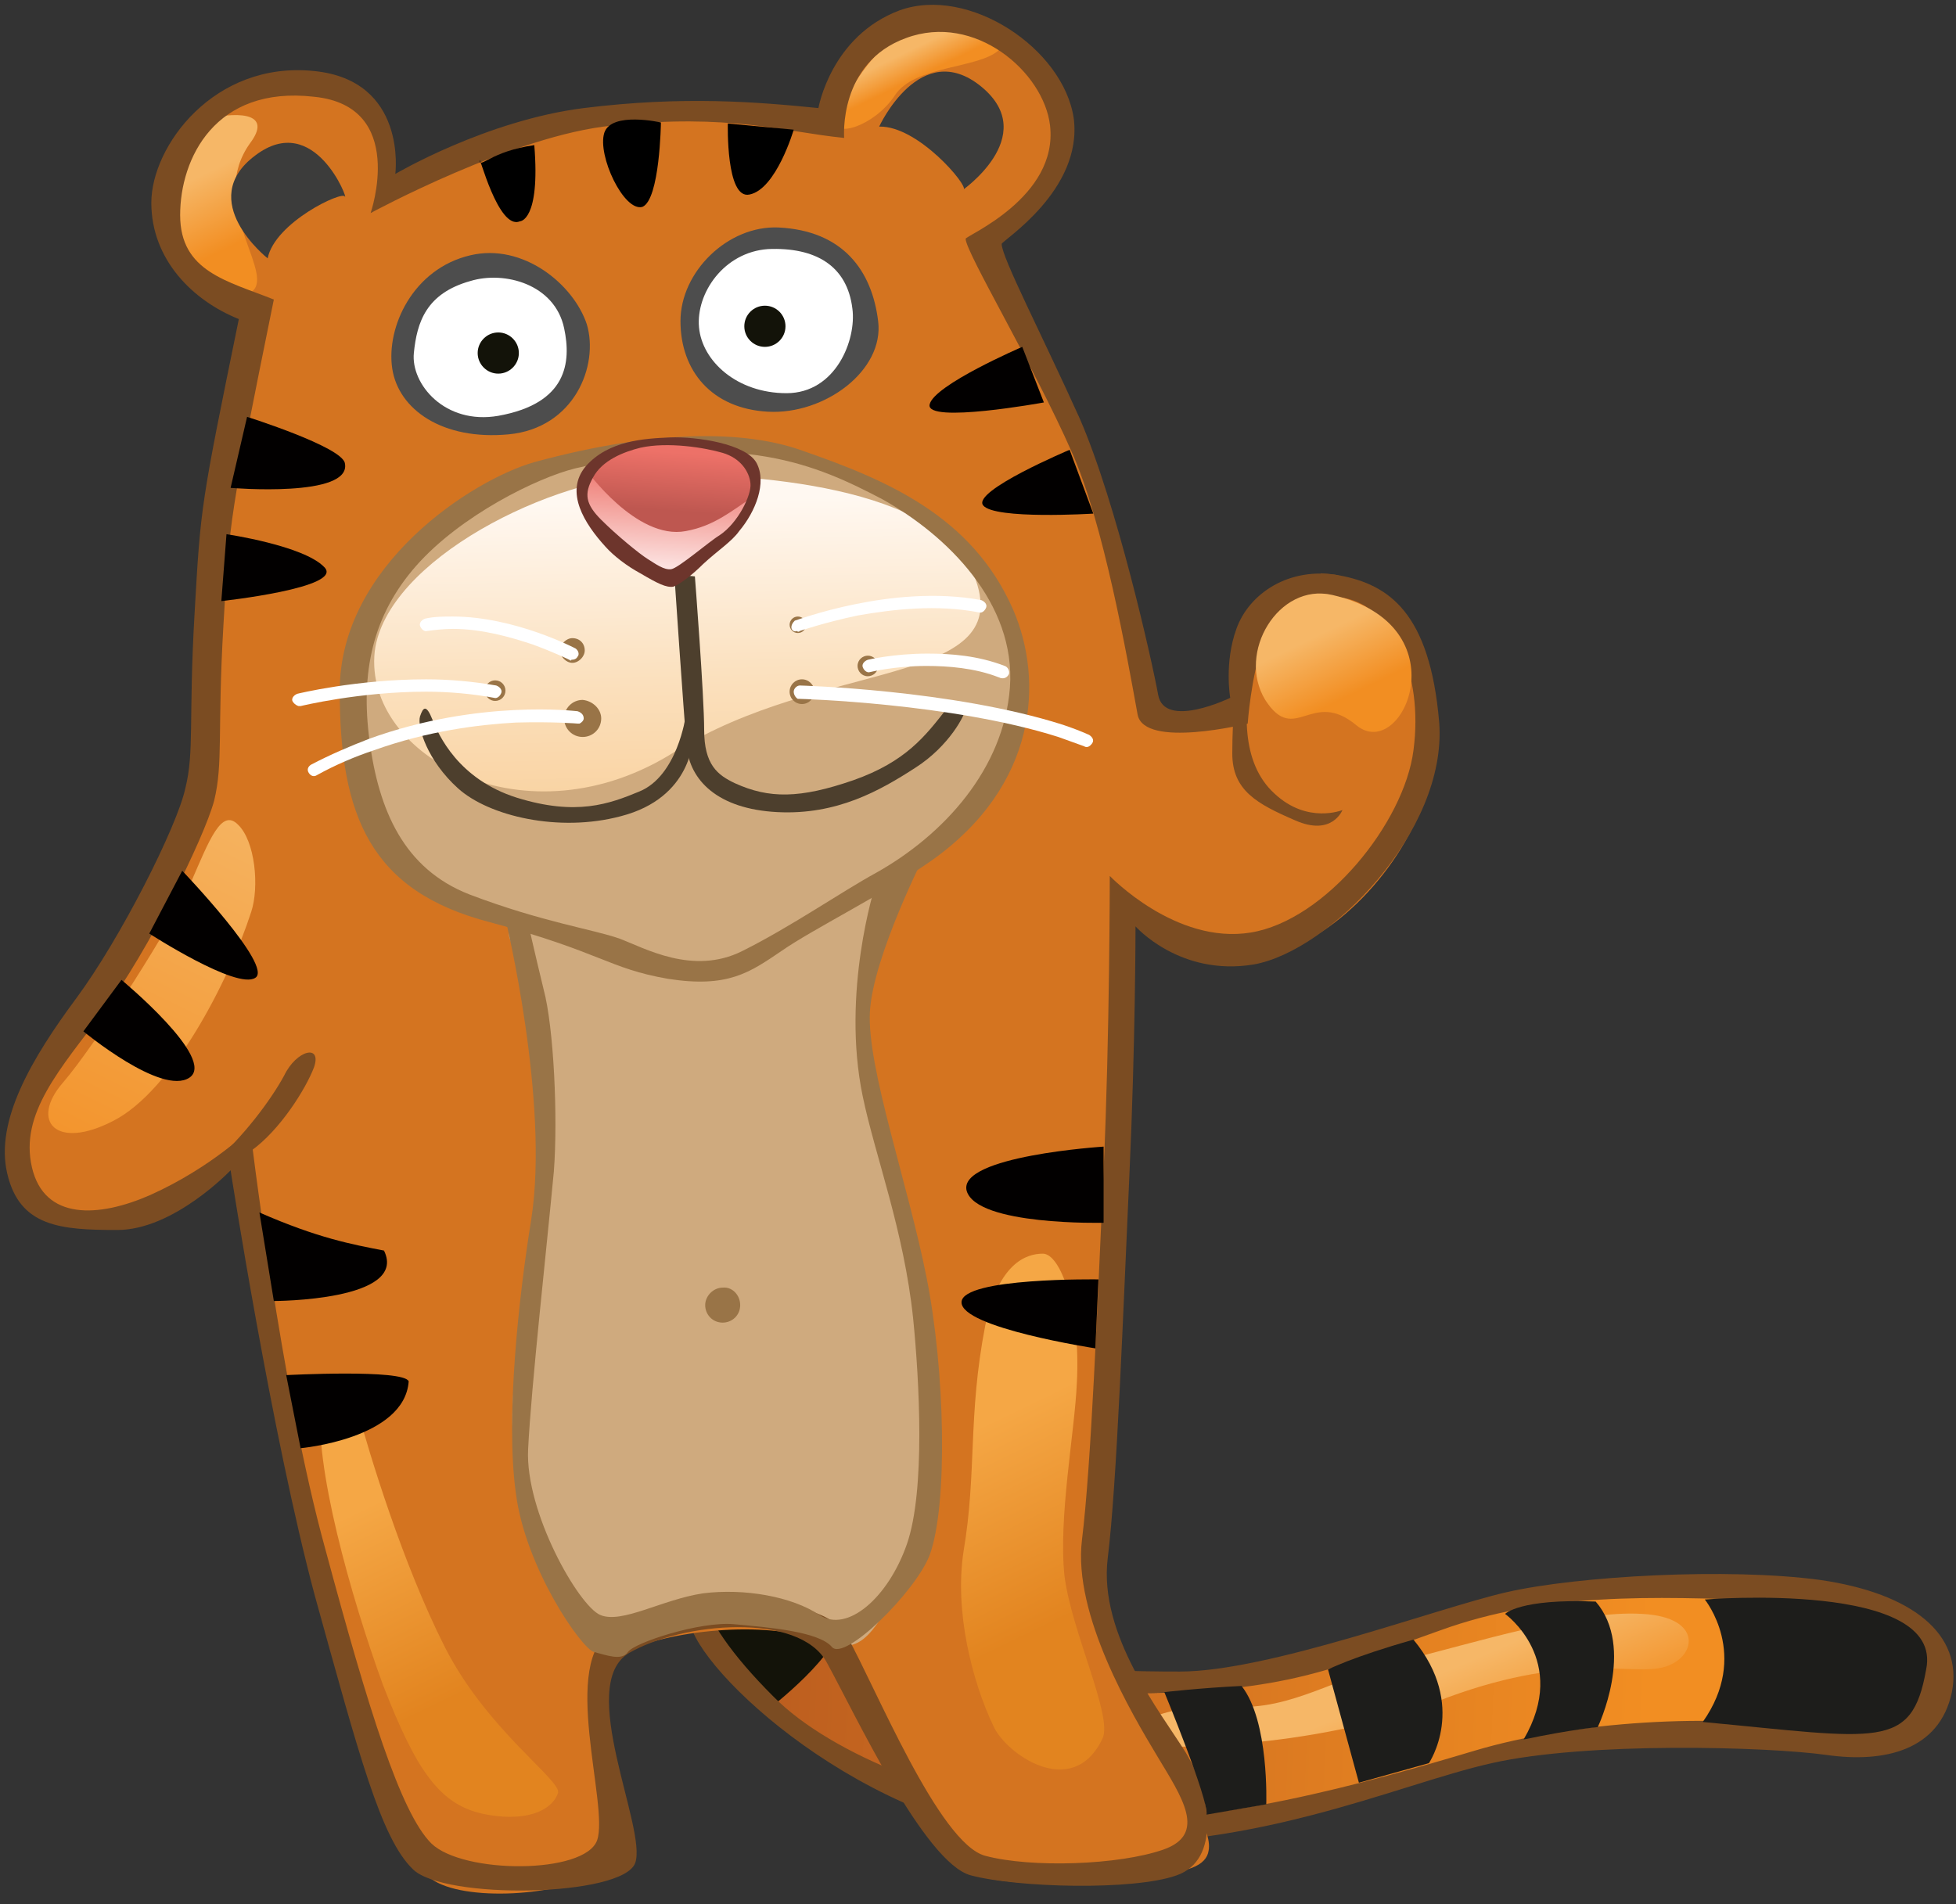 <?xml version="1.0" encoding="utf-8"?>
<!-- Generator: Adobe Illustrator 21.0.0, SVG Export Plug-In . SVG Version: 6.00 Build 0)  -->
<svg version="1.1" id="Laag_1" xmlns="http://www.w3.org/2000/svg" xmlns:xlink="http://www.w3.org/1999/xlink" x="0px" y="0px"
	 viewBox="0 0 190 185" style="enable-background:new 0 0 190 185;" xml:space="preserve">
<rect x="0" y="0" width="190" height="185" fill="#333333" stroke="none"/>
<style type="text/css">
	.st1{fill:url(#SVGID_1_);}
	.st2{fill:url(#SVGID_2_);}
	.st3{fill:#131309;}
	.st4{fill:#7B4C22;}
	.st5{fill:#D47420;}
	.st6{fill:url(#SVGID_3_);}
	.st7{fill:#CFAA7E;}
	.st8{fill:url(#SVGID_4_);}
	.st9{fill:url(#SVGID_5_);}
	.st10{fill:url(#SVGID_6_);}
	.st11{fill:url(#SVGID_7_);}
	.st12{fill:url(#SVGID_8_);}
	.st13{fill:#997447;}
	.st14{fill:#4D4D4D;}
	.st15{fill:#FFFFFF;}
	.st16{fill:#4D3F2D;}
	.st17{fill:url(#SVGID_9_);}
	.st18{fill:url(#SVGID_10_);}
	.st19{fill:#6D352C;}
	.st20{fill:url(#SVGID_11_);}
	.st21{fill:none;stroke:#1D1D1B;stroke-width:2;stroke-miterlimit:10;}
	.st22{fill:#020000;}
	.st23{fill:#1D1D1B;}
	.st24{fill:#3C3C3B;}
</style>
<g>
	<g>
		<g>
			<g>
					<linearGradient id="SVGID_1_" gradientUnits="userSpaceOnUse" x1="-2686.158" y1="-1382.299" x2="-2777.49" y2="-1385.953" gradientTransform="matrix(1 0 0 1 2846.34 1549.475)">
					<stop  offset="0" style="stop-color:#F28E22"/>
					<stop  offset="1" style="stop-color:#B95B1F"/>
				</linearGradient>
				<path class="st1" d="M82.7,152.3c2.5,4.5,11.8,12.2,27.6,12.2c15.8,0,18.7-3.3,28.8-6.9c10.2-3.7,20.7-4.1,31.7-3.7
					c11,0.4,17,3.7,17,7.3c0,3.7-1.6,8.9-11,7.3c-9.3-1.6-23.1-1.2-32.8,1.6c-9.7,2.9-25.9,9.7-37.7,8.5s-25.9-6.9-31.7-12.6
					c-5.6-5.6-6.5-11-5.6-13.4C69.8,150.3,82.7,152.3,82.7,152.3z"/>
				
					<linearGradient id="SVGID_2_" gradientUnits="userSpaceOnUse" x1="-2704.936" y1="-1375.775" x2="-2709.2" y2="-1385.725" gradientTransform="matrix(1 0 0 1 2846.34 1549.475)">
					<stop  offset="0" style="stop-color:#F28E22"/>
					<stop  offset="1" style="stop-color:#F6B767"/>
				</linearGradient>
				<path class="st2" d="M112.3,169.7c0,0,14.7,0.5,27.3-4.4s18.7-2.5,21.9-3.3c3.3-0.8,4.1-4.9-2-5.2c-6.1-0.4-16.6,2.9-23.1,4.5
					c-6.5,1.6-11,4.9-16.6,4.5C114,165.3,106.9,167.9,112.3,169.7z"/>
				<path class="st3" d="M74.6,166.1c0,0,7.3-5.6,6.9-8.5c-0.4-2.9-9.7-3.3-11.4-2.5C68.6,156,67.3,160.4,74.6,166.1z"/>
				<path class="st4" d="M176.8,153.5c-8.9-1.2-23.5-0.4-30.5,1.2c-6.9,1.6-23.1,7.7-31.7,7.7c-8.5,0-21.1-0.4-24.7-5.2
					c-1.1-1.5-3.8-2.6-7-3.3c3.5,4.5,12.4,10.6,26.5,10.6c15.8,0,20.3-2.5,30.5-6.1c10.2-3.7,20.7-3.3,31.7-2.9
					c11,0.4,15.4,2.1,15.4,5.6c0,3.7-1.6,8.5-11,6.9c-9.3-1.6-23.1-0.8-32.8,2.1c-9.7,2.9-26.4,7.7-38.1,6.5
					c-11.8-1.2-24.3-6-30-11.8c-4.1-4.1-6.3-7.4-6.9-9.8c-0.9,0.6-1.4,1.5-1.2,2.5c0.6,4.7,17,20.3,35.7,21.5
					c18.7,1.2,32.8-5.6,42.2-7.7c9.3-2.1,26.8-1.6,32.5-0.8c5.6,0.8,11-0.4,12.2-6.1C190.7,158.8,185.8,154.8,176.8,153.5z"/>
			</g>
			<g>
				<path class="st5" d="M23,112.7c0,0,3.5,23.7,7.8,39.5c4.3,15.7,7.6,26.9,10.7,30c0,0,0.1,0,0.1,0.1c2.7,2.5,12.3,2,16.1-0.2
					c0.7-0.4,1.3-1,1.4-1.5c1.2-3.4-4.5-16.6,0.8-19.7c4.1-2.4,13.7-3.5,19.1-1.7c1.6,0.6,2.9,1.4,3.5,2.5c2.1,3.7,5.5,12.3,9,17.2
					c1.2,1.6,2.4,2.8,3.5,3.3c0.1,0,0.2,0.1,0.2,0.1c4.6,1.3,16.2,0.7,20.5-0.8c1.1-0.4,1.6-1,1.7-1.7c0.4-2.2-2.5-5.6-4.4-8.7
					c-2.5-4-6.6-13.8-5.6-21.2c1-7.4,0.6-23.7,1.2-37c0.6-13.3,1.2-25.8,1.2-25.8s5.7,7,13.1,5.7c6.6-1.1,13.5-8.7,15.5-15.4
					c0.2-0.8,0.4-1.5,0.5-2.3c1-7.7-2.9-17-7.8-18c-4.9-1-6.8,1-8,4.3c-1.2,3.4-2.2,7.1-2.2,7.1s-8.8,3.4-9.5,0
					c-1-5.6-2.6-18.5-5.7-25.5c-1.1-2.5-2.5-5.2-3.8-7.7c-3.2-6-6.4-11.5-6.4-12.4c0-0.3,8.7-4,7.8-11.1c-0.6-5.2-8.4-12.3-15.2-9.9
					c-4.6,1.7-5.8,5.6-6.1,8c-0.2,1.1-0.1,1.8-0.1,1.8c-3.8-0.4-7.2-1.3-11.9-1.5C68.8,10,67.6,10,66.3,10c-2.1,0-4.5,0.2-7.2,0.4
					c-2.7,0.3-5.6,1-8.5,2c-7.2,2.4-13.8,5.9-13.8,5.9s0.6-2.6-0.1-5.3c-0.9-3.3-3.7-5-7-5.3C20,6.8,15.8,14,15.8,19.5
					c0,5.6,3.6,7.6,8.2,9.5c-0.2,1.3-0.5,2.4-0.7,3.5c-2.9,15.1-2.6,17.3-2.9,23.7c0,1.2-0.1,2.5-0.2,4c-0.6,10.5-0.7,14.4-1.7,18.1
					c-0.6,2.5-2.8,8-5.5,13c-1.3,2.3-2.5,4.5-3.9,6.4c-4.3,5.9-9.5,11.1-8.2,16.3c1.2,5.2,8.1,6.4,13.1,4.1
					C20.6,115.3,23,112.7,23,112.7z"/>
			</g>
			
				<linearGradient id="SVGID_3_" gradientUnits="userSpaceOnUse" x1="-2841.463" y1="-1430.994" x2="-2820.367" y2="-1474.401" gradientTransform="matrix(1 0 0 1 2846.34 1549.475)">
				<stop  offset="0" style="stop-color:#F28E22"/>
				<stop  offset="1" style="stop-color:#F6B767"/>
			</linearGradient>
			<path class="st6" d="M24.4,88.6c-2.2,6.8-7.7,17.4-13.4,20.3c-5.6,2.9-8.1,0-4.9-3.7S17,89.4,18.6,85.6c1.7-3.9,2.9-7.1,4.5-5.5
				C24.8,81.7,25.2,86.2,24.4,88.6z"/>
			<g>
				<path class="st7" d="M55.1,156.3c1.4,2.1,2.8,3.1,4.1,2.9c0.8-0.1,1.8-0.4,2.9-0.6c4.2-1.2,8.4-2.1,12.6-0.9
					c3.1,0.9,5.6,2.3,7.5,2.2c1.7-0.1,2.7-1.7,3.6-3c2.6-4.4,6-13.6,4.7-23.2c-0.2-2.1-0.6-4.1-1-6.2c-1.6-8.5-3.8-16.9-4.8-22.9
					c-1.1-6.8,0.5-13.8,2.9-20.1c0,0-1.1,0-3,0.1c-2.6,0.1-6.8,0.2-11.3,0.6c-6.5,0.5-13.8,1.3-18.7,2.5c-3.6,1-5.8,2.1-5,3.7
					c0,0,2.8,9.1,3.6,18.1c0.2,1.7,0.2,3.3,0.2,4.9c-0.1,5.7-1.7,10.7-2.8,15.9c-0.8,4.1-1.3,8.3-0.2,13.1
					C51.9,149.4,53.5,153.7,55.1,156.3z"/>
			</g>
			<g>
				<path class="st7" d="M41.4,86.2c1.1,1,2.4,1.7,3.7,2.2c7.2,2.7,11.6,3,14,4c0.6,0.2,1.6,0.6,2.7,1c2.9,1.1,6.9,2.2,10.4,0.5
					c4.9-2.5,10.4-6.8,13.8-8.5c1.3-0.7,2.5-1.4,3.6-2.3c2.9-2.1,5.3-5,6.9-8.3c1.7-3.6,2.5-7.6,1.6-11.5c-1-4.5-4-8.8-7.3-12
					c-1.7-1.5-3.4-2.8-5.1-3.7c-4.9-2.6-10.4-5.2-20.1-4.5c-2.9,0.2-6,0.6-9.8,1.5c-3.2,0.7-9.2,3.6-13.5,7.4
					c-3.7,3.3-6.3,7.6-7.4,12.4c-1,4.1-0.7,8.4,0.6,12.5C36.6,80.5,38.5,83.9,41.4,86.2z"/>
			</g>
			
				<linearGradient id="SVGID_4_" gradientUnits="userSpaceOnUse" x1="-2802.539" y1="-1384.37" x2="-2811.481" y2="-1402.814" gradientTransform="matrix(1 0 0 1 2846.34 1549.475)">
				<stop  offset="0" style="stop-color:#E2841F"/>
				<stop  offset="1" style="stop-color:#F5A745"/>
			</linearGradient>
			<path class="st8" d="M31.2,136.1c-0.8,6,2.9,19.1,6,27.6c3.3,8.5,5.6,11.8,10.1,12.6s6.5-0.8,6.9-2.1c0.4-1.2-6.9-6.1-11-14.2
				c-4.1-8.1-7.3-18.7-8.5-23.1C33.7,132.4,31.6,132.8,31.2,136.1z"/>
			
				<linearGradient id="SVGID_5_" gradientUnits="userSpaceOnUse" x1="-2741.302" y1="-1393.055" x2="-2750.198" y2="-1411.402" gradientTransform="matrix(1 0 0 1 2846.34 1549.475)">
				<stop  offset="0" style="stop-color:#E2841F"/>
				<stop  offset="1" style="stop-color:#F5A745"/>
			</linearGradient>
			<path class="st9" d="M95.7,128.8c-1.7,8.8-0.8,14.2-2.1,21.9c-0.9,5.8,0.8,12.6,2.9,17c1.2,2.7,7.7,7.3,10.6,1.2
				c1-2.2-3-10.3-3.7-15.8c-0.6-5.7,1-14,1.2-18.7c0.4-7.3-1.6-12.6-3.3-12.6C99.7,121.8,97,122.7,95.7,128.8z"/>
			
				<linearGradient id="SVGID_6_" gradientUnits="userSpaceOnUse" x1="-2822.378" y1="-1526.272" x2="-2825.647" y2="-1533.014" gradientTransform="matrix(1 0 0 1 2846.34 1549.475)">
				<stop  offset="0" style="stop-color:#F28E22"/>
				<stop  offset="1" style="stop-color:#F6B767"/>
			</linearGradient>
			<path class="st10" d="M20.3,11.5c-3.7,0.9-4.1,8.1-2.9,11.4c1.2,3.3,5.6,7.3,7.3,5.2c1.6-2.1-4.5-8.5-0.4-14.2
				C26.4,11.1,23.5,10.8,20.3,11.5z"/>
			
				<linearGradient id="SVGID_7_" gradientUnits="userSpaceOnUse" x1="-2757.325" y1="-1541.937" x2="-2758.494" y2="-1544.349" gradientTransform="matrix(1 0 0 1 2846.34 1549.475)">
				<stop  offset="0" style="stop-color:#F28E22"/>
				<stop  offset="1" style="stop-color:#F6B767"/>
			</linearGradient>
			<path class="st11" d="M81.2,11.6c0,0,3-7.5,7.6-8.7c4.5-1.1,10.2,0,8.3,1.9s-8.3,1.5-10.2,4.5C84.9,12.3,80.8,13.5,81.2,11.6z"/>
			
				<linearGradient id="SVGID_8_" gradientUnits="userSpaceOnUse" x1="-2780.798" y1="-1500.836" x2="-2779.941" y2="-1463.979" gradientTransform="matrix(1 0 0 1 2846.34 1549.475)">
				<stop  offset="0" style="stop-color:#FFF8F1"/>
				<stop  offset="3.680000e-02" style="stop-color:#FFF6ED"/>
				<stop  offset="0.474" style="stop-color:#FBE0BD"/>
				<stop  offset="0.809" style="stop-color:#F9D2A0"/>
				<stop  offset="1" style="stop-color:#F8CD95"/>
			</linearGradient>
			<path class="st12" d="M63.7,46.1c-10,0.2-26.2,8.3-27.3,17.2C35.3,73.5,51.2,82.2,65.6,73c14.2-8.9,32.8-6.3,29.2-16.6
				C91.7,47,72.4,46,63.7,46.1z"/>
			<path class="st13" d="M71.9,126.8c0,1-0.8,1.7-1.7,1.7c-1,0-1.7-0.8-1.7-1.7s0.8-1.7,1.7-1.7C71.1,125,71.9,125.8,71.9,126.8z"/>
			<path class="st4" d="M139.8,70.2c-0.9-10.7-4.9-13.4-9.7-14.3c-4.9-0.9-8.8,1.8-10,5.2c-1.2,3.3-0.6,6.7-0.6,6.7s-6.4,3.1-7-0.3
				c-0.6-3.3-4-18.5-7.6-26.8c-3.7-8.2-7.6-15.7-7.6-17c0-0.3,7.9-5.2,7-12.2C103.3,4.7,94.1-1.4,87.4,1c-6.7,2.5-7.9,9.5-7.9,9.5
				c-6-0.6-13.1-1.2-22.8,0c-9.5,1.2-18.3,6.4-18.3,6.4s1.2-9.1-7.9-10c-9.7-1-15.8,7.3-15.8,12.8c0,5.5,4,9.5,8.5,11.3
				c-3.7,18.1-3.7,18.1-4.3,28.6c-0.6,10.3,0,13.4-0.9,17C17.2,80.3,11.7,91.2,7.4,97c-4.3,5.8-7.9,11.9-6.7,17
				c1.2,5.2,5.2,5.5,10.7,5.5s11-5.8,11-5.8s4,25.8,8.2,41.4c4.3,15.5,6.4,23.5,9.5,26.5c3,3,20.4,2.7,21.6-0.6
				c1.2-3.3-5.8-17.3-0.6-20.4c5.2-3,16.5-4,19.2,0.9s9.5,19.5,14,20.7c4.5,1.2,15.8,1.5,20,0c4.3-1.5,3.3-7.9,0.9-11.9
				c-2.5-4-8.5-11.5-7.6-18.9c0.9-7.3,1.5-24,2.1-37.1c0.6-13,0.6-24.3,0.6-24.3s4.3,4.9,11.5,3.7C129.1,92.4,140.6,80.8,139.8,70.2
				z M137.3,72.9c-0.9,7-8.5,16.5-15.8,17.7c-7.3,1.2-13.7-5.5-13.7-5.5s0,15.5-0.6,28.6s-1.2,28.6-2.1,35.9c-0.9,7.3,4.9,17,7.3,21
				s4.9,7.6,0.6,9.1c-4.3,1.5-12.8,1.8-17.3,0.6c-4.5-1.2-10.7-16.5-13.4-21.3c-2.7-4.9-17.7-3.7-22.8-0.6c-5.2,3-0.3,17-1.5,20.4
				c-1.2,3.3-13,3.3-16.1,0.3c-3-3-6.1-13-10.3-28.6c-4.3-15.5-7.3-40.8-7.3-40.8s-3.7,3.7-9.7,6.4c-5,2.2-10.3,2.5-11.5-2.7
				c-1.2-5.2,2.7-9.5,7-15.2c4.3-5.8,9.7-16.7,10.7-20.4c0.9-3.7,0.3-6.7,0.9-17c0.6-10.4,0.6-10.5,4.9-31.7
				c-4.5-1.8-9.1-2.7-9.1-8.2c0-5.5,3.4-12.6,13-11.5c9.1,0.9,5.5,11.3,5.5,11.3s14-7.6,23.5-8.5c11.5-1.2,16.5,0.6,22.5,1.2
				c0,0-0.6-7.3,6-9.7c6.7-2.5,13.4,3.3,14,8.5c0.8,7-8.2,10.7-8.2,11c0,1.3,6.7,12.5,10.3,20.7c3.1,6.9,5.4,20,6.4,25.5
				c0.6,3.4,10.7,0.9,10.7,0.9s0.3-4.5,1.5-7.9s3-5.2,7.9-4.3C135.2,59,138.3,65.3,137.3,72.9z"/>
			<path class="st14" d="M45.7,24.8c-5.6,1.3-8.2,7-7.6,11c0.6,4,4.9,7,11.3,6.4c6.4-0.6,8.8-6.7,7.6-10.7
				C55.7,27.6,50.8,23.6,45.7,24.8z"/>
			<path class="st14" d="M75.6,22.1c-4.9-0.2-9.5,4.3-9.5,9.1s3,8.5,8.5,8.8c5.5,0.3,11.3-4,10.7-8.8C84.7,26.3,81.9,22.4,75.6,22.1
				z"/>
			<path class="st15" d="M45.7,27.3c-4.3,1.2-5.2,4-5.5,7c-0.3,3,3,7,8.2,6.1c6.7-1.2,7.1-5.2,6.4-8.5C53.9,27.6,49,26.3,45.7,27.3z
				"/>
			<path class="st15" d="M74.6,24.2c-4.3,0.3-7,4.3-6.7,7.6c0.3,3.3,3.7,6.4,8.5,6.4s6.8-5.2,6.4-8.2C82.3,25.8,79.2,24,74.6,24.2z"
				/>
			<path class="st3" d="M50.4,34.3c0,1.1-0.9,2-2,2c-1.1,0-2-0.9-2-2c0-1.1,0.9-2,2-2C49.5,32.3,50.4,33.2,50.4,34.3z"/>
			<circle class="st3" cx="74.3" cy="31.7" r="2"/>
			<path class="st13" d="M98.4,59.2c-4-9.1-12.3-12.6-20.7-15.5c-5.2-1.8-13.7-2.1-25.8,1.2c-6,1.7-18.9,10-18.9,22.2
				c0,12.2,3,19.5,14.6,22.5c10.8,2.9,11.5,4.5,17.3,5.5c5.8,0.9,7.9-0.6,11-2.7c3-2.1,9.9-5.5,14.6-8.8
				C100.8,76.3,101.4,66.1,98.4,59.2z M98.1,66.8c-0.6,7.9-6.4,14.3-13,18c-3.3,1.8-8.2,5.2-13,7.6s-9.5-0.3-11.9-1.2
				c-2.5-0.9-7.5-1.6-14.6-4.3c-6.4-2.5-8.8-8.2-9.7-14.9c-0.9-6.7,0.3-12.2,4.5-17c4.3-4.9,11.8-8.6,15.5-9.5
				c16.1-3.7,23.5-0.3,29.8,3C92,52,98.7,58.6,98.1,66.8z"/>
			<path class="st16" d="M65.5,55.8c0,0,0.9,13.4,1.2,16.7s3,6.1,8.8,6.4c5.8,0.3,10-2.1,13.4-4.3c3.3-2.1,4.9-5.2,4.9-5.8
				c0-0.6-1-1-1.8,0c-2.1,2.7-4,5.2-9.1,7c-5.2,1.8-8.2,1.8-11.5,0.3c-1.7-0.8-3-1.8-3-5.2c0-3.3-0.9-14.9-0.9-14.9L65.5,55.8z"/>
			<path class="st16" d="M67.3,71.7c0,0,0,5.8-7,7.6c-6,1.6-12.8,0-15.8-2.7c-3-2.7-4-6-3.7-7c0.3-0.9,0.6-1.2,1.2,0.3
				c0.6,1.5,2.5,5.8,8.2,7.6c5.8,1.8,9,0.6,11.9-0.6c3.7-1.5,4.5-7.3,4.5-7.3L67.3,71.7z"/>
			<g>
				<path class="st13" d="M56.8,63.2c0,0.6-0.6,1.2-1.2,1.2c-0.6,0-1.2-0.6-1.2-1.2S55,62,55.6,62C56.3,62,56.8,62.5,56.8,63.2z"/>
				<circle class="st13" cx="48.1" cy="67.1" r="1"/>
				<path class="st13" d="M58.4,69.8c0,1-0.8,1.8-1.8,1.8c-1,0-1.8-0.8-1.8-1.8c0-1,0.8-1.8,1.8-1.8C57.6,68.1,58.4,68.9,58.4,69.8z
					"/>
				<circle class="st13" cx="77.5" cy="60.7" r="0.8"/>
				<circle class="st13" cx="77.9" cy="67.2" r="1.2"/>
				<path class="st13" d="M85.3,64.7c0,0.6-0.5,1-1,1c-0.6,0-1-0.5-1-1c0-0.6,0.5-1,1-1S85.3,64.1,85.3,64.7z"/>
				<g>
					<path class="st15" d="M77.1,67.2c0-0.3,0.3-0.6,0.6-0.6l0,0c0,0,14.8,0.4,25.5,3.8l0,0c0.9,0.3,1.7,0.6,2.6,1l0,0
						c0.3,0.2,0.5,0.5,0.3,0.8l0,0c-0.2,0.3-0.5,0.5-0.8,0.3l0,0c-0.8-0.3-1.7-0.6-2.5-0.9l0,0c-10.4-3.3-25.1-3.7-25.1-3.7l0,0
						c-0.1,0-0.1,0-0.2,0l0,0C77.3,67.8,77.1,67.5,77.1,67.2L77.1,67.2z"/>
				</g>
				<g>
					<path class="st15" d="M76.9,61.1c-0.1-0.3,0.1-0.6,0.3-0.8l0,0c0.1,0,9.5-3.6,18.1-2l0,0c0.3,0.1,0.6,0.4,0.5,0.7l0,0
						c-0.1,0.3-0.4,0.6-0.7,0.5l0,0c-4.1-0.8-8.4-0.3-11.8,0.3l0,0c-3.3,0.7-5.6,1.5-5.6,1.5l0,0l0,0c-0.1,0.1-0.2,0.1-0.3,0l0,0
						C77.2,61.4,77,61.3,76.9,61.1L76.9,61.1z"/>
				</g>
				<g>
					<path class="st15" d="M55.3,64.1c0,0-1.4-0.7-3.6-1.5l0,0c-2.1-0.7-4.9-1.5-7.7-1.5l0,0c-0.9,0-1.7,0.1-2.5,0.2l0,0
						c-0.3,0.1-0.6-0.2-0.7-0.5l0,0c-0.1-0.3,0.2-0.6,0.5-0.7l0,0c0.9-0.2,1.8-0.2,2.7-0.2l0,0c6,0,11.9,3.1,11.9,3.1l0,0
						c0.3,0.2,0.4,0.6,0.2,0.8l0,0c-0.1,0.2-0.3,0.3-0.6,0.3l0,0C55.5,64.2,55.4,64.2,55.3,64.1L55.3,64.1z"/>
				</g>
				<g>
					<path class="st15" d="M28.4,68.1c-0.1-0.3,0.2-0.6,0.5-0.7l0,0c0,0,5.7-1.4,12.5-1.4l0,0c2.2,0,4.5,0.2,6.8,0.6l0,0
						c0.3,0.1,0.6,0.4,0.5,0.7l0,0c-0.1,0.3-0.4,0.6-0.7,0.5l0,0c-2.1-0.4-4.5-0.6-6.6-0.6l0,0c-6.5,0-12.2,1.4-12.2,1.4l0,0l0,0
						c-0.1,0-0.1,0-0.2,0l0,0C28.7,68.5,28.5,68.3,28.4,68.1L28.4,68.1z"/>
				</g>
				<g>
					<path class="st15" d="M97,65.8c-2.3-0.9-4.9-1.1-7-1.1l0,0c-3.1,0-5.5,0.6-5.5,0.6l0,0c-0.3,0.1-0.6-0.2-0.7-0.5l0,0
						c-0.1-0.3,0.2-0.6,0.5-0.7l0,0c0,0,2.5-0.6,5.8-0.6l0,0c2.3,0,4.9,0.2,7.5,1.2l0,0c0.3,0.1,0.5,0.5,0.4,0.8l0,0
						c-0.1,0.2-0.3,0.4-0.6,0.4l0,0C97.1,65.9,97.1,65.8,97,65.8L97,65.8z"/>
				</g>
				<g>
					<path class="st15" d="M56.1,70.3c0,0-2.3-0.2-6-0.1l0,0c-3.6,0.2-8.5,0.8-13.8,2.7l0,0c-1.8,0.6-3.7,1.4-5.5,2.4l0,0
						c-0.3,0.2-0.6,0.1-0.8-0.2l0,0c-0.2-0.3-0.1-0.6,0.2-0.8l0,0c1.9-1,3.8-1.8,5.6-2.5l0,0c10.7-3.9,20.2-2.7,20.3-2.7l0,0l0,0
						c0.3,0.1,0.6,0.3,0.6,0.7l0,0c0,0.2-0.2,0.4-0.4,0.5l0,0C56.3,70.3,56.2,70.3,56.1,70.3L56.1,70.3z"/>
				</g>
			</g>
			<path class="st13" d="M49.1,89.3c0,0,4.3,17.7,2.5,29.2c-1.2,7.4-2.5,19.2-1.5,26.5c0.9,7.3,6.4,15.2,7.6,15.5
				c1.2,0.3,2.7,0.9,3.3,0c0.6-0.9,7-3,10.3-2.7c3.3,0.3,8.2,0.7,9.5,2.2c1.2,1.5,8.1-5.3,9.5-8.9c1.8-4.9,1.5-18-0.3-27
				c-1.8-9.1-5.8-20.4-5.5-25.8s5.4-15.4,5.4-15.4L85,86.1c0,0-3.3,10.3-1.2,20.4c1.2,5.8,4,13,4.9,21.6c0.6,6,1.2,16.7-0.6,21.9
				c-1.8,5.2-5.8,8.7-8.5,6.9c-2.7-1.8-7.3-2.6-11.3-2.1c-4,0.6-7.9,3-10,2.1c-2.1-0.9-7.3-10-7-16.1c0.3-6.1,1.8-19.5,2.5-27
				c0.4-5.2,0-14-1-17.7c-0.9-3.7-1.5-6.4-1.5-6.4L49.1,89.3z"/>
			<path class="st4" d="M20.7,113c2.9-2.5,5.6-6.1,6.9-8.5c1.2-2.5,3.7-3.1,2.9-0.8c-0.8,2.1-3.3,6.1-6.1,8.1
				C21.5,113.8,20.7,113,20.7,113z"/>
			<g>
				
					<linearGradient id="SVGID_9_" gradientUnits="userSpaceOnUse" x1="-2781.283" y1="-1505.556" x2="-2781.689" y2="-1499.876" gradientTransform="matrix(1 0 0 1 2846.34 1549.475)">
					<stop  offset="0" style="stop-color:#ED7168"/>
					<stop  offset="1" style="stop-color:#BE5750"/>
				</linearGradient>
				<path class="st17" d="M64.6,42.8c-4.5,0-8.5,1.7-8.5,5.2c0,3.3,6.1,8.5,9.3,8.9c0,0,8.1-5.5,8.1-10.2
					C73.5,44,71.9,42.8,64.6,42.8z"/>
				
					<linearGradient id="SVGID_10_" gradientUnits="userSpaceOnUse" x1="-2781.552" y1="-1504.239" x2="-2782.338" y2="-1492.435" gradientTransform="matrix(1 0 0 1 2846.34 1549.475)">
					<stop  offset="0" style="stop-color:#ED7168"/>
					<stop  offset="1" style="stop-color:#FFF9F9"/>
				</linearGradient>
				<path class="st18" d="M56.9,45.6c0,0,4.9,6.9,9.7,6c2.8-0.5,4.5-2,6.5-3.3c0,0-2.5,5.2-7.7,8.1C63.2,57.8,53.2,49.6,56.9,45.6z"
					/>
				<path class="st19" d="M73.5,45c-1-1.9-5.9-2.6-8.4-2.5s-6,0.3-8.2,2.8c-2.1,2.5-0.1,5.6,1.9,7.8c0.8,0.9,2.1,1.9,3.4,2.6
					c1.7,1,2.5,1.4,3.2,1.3c0.6-0.2,1.8-1.1,2.9-2.2c1.4-1.3,2.8-2.2,3.5-3.2C73.4,49.7,74.5,46.9,73.5,45z M69.9,52
					c-1,0.6-4,3.2-4.7,3.3s-1.5-0.5-2.3-1s-3-2.3-4.5-3.8c-1.5-1.5-1.7-2.5-0.8-4.1c0.9-1.7,3-2.5,4.6-2.9c2.7-0.6,6.3,0,8,0.5
					c1.7,0.5,2.6,1.8,2.7,3C73,48.1,71.7,50.8,69.9,52z"/>
			</g>
			<path class="st4" d="M121.7,64.7c-0.9,4.1-1.2,9.4,2.1,12.4c3.2,3,6.6,1.6,6.6,1.6s-1,2.6-4.6,1c-3.7-1.6-6.1-2.9-6.1-6.5
				s0.4-7.7,0.4-7.7L121.7,64.7z"/>
			
				<linearGradient id="SVGID_11_" gradientUnits="userSpaceOnUse" x1="-2715.518" y1="-1481.79" x2="-2718.395" y2="-1487.725" gradientTransform="matrix(1 0 0 1 2846.34 1549.475)">
				<stop  offset="0" style="stop-color:#F28E22"/>
				<stop  offset="1" style="stop-color:#F6B767"/>
			</linearGradient>
			<path class="st20" d="M129.4,57.8c-5.2-1.2-9.3,5.6-6.5,10.2c2.9,4.5,4.5-1.2,8.9,2.5C136.3,74.1,142.1,60.7,129.4,57.8z"/>
			<path class="st4" d="M127.9,57.6l0.4-1.9c0,0,1.4,0.1,1.7,0.2c0.4,0.1-0.3,1.8-0.3,1.8L127.9,57.6z"/>
		</g>
		<path class="st21" d="M183.2-37.2"/>
		<path class="st21" d="M183.2-37.2"/>
	</g>
	<g>
		<path d="M64.2,11.9c0,0-4.8-1.1-5.5,1c-0.7,2.2,1.9,7.7,3.7,7.2C64.1,19.4,64.2,11.9,64.2,11.9z"/>
		<path d="M70.7,12l6.4,0.6c0,0-1.7,5.8-4.3,6.3C70.5,19.4,70.7,12,70.7,12z"/>
		<path d="M50.5,21.5c0,0,2,0,1.4-7.4c-4.2,0.6-5.3,2.3-5.3,1.5C46.5,14.8,48.4,22.4,50.5,21.5z"/>
		<path class="st22" d="M24,40.5c0,0,9.2,2.9,9.5,4.5c0.7,3.4-11.1,2.4-11.1,2.4L24,40.5z"/>
		<path class="st22" d="M21.5,58.4c0,0,12-1.3,10-3.3c-2-2.1-9.5-3.2-9.5-3.2"/>
		<path class="st22" d="M17.7,84.6c0,0,8.9,9.3,7.1,10.4c-1.8,1.2-10.3-4.3-10.3-4.3L17.7,84.6z"/>
		<path class="st22" d="M11.8,95.2c0,0,9.3,7.7,6.6,9.5c-2.7,1.8-10.3-4.5-10.3-4.5L11.8,95.2z"/>
		<path class="st22" d="M99.3,33.7c0,0-8.6,3.7-9,5.6c-0.4,1.9,11.1-0.2,11.1-0.2L99.3,33.7z"/>
		<path class="st22" d="M106.2,49.9c0,0-9.6,0.6-10.7-0.8c-1.1-1.4,8.4-5.4,8.4-5.4L106.2,49.9z"/>
		<path class="st22" d="M107.2,111.4c0,0-14.2,0.9-13.3,4.3c1,3.4,13.3,3.1,13.3,3.1V111.4z"/>
		<path class="st22" d="M25.2,117.8l1.4,8.6c0,0,13.1,0,10.7-4.9C34.2,120.9,30.9,120.3,25.2,117.8z"/>
		<path class="st22" d="M27.8,133.6c0,0,11.4-0.6,11.9,0.6c-0.4,5.6-10.5,6.5-10.5,6.5L27.8,133.6z"/>
		<path class="st22" d="M106.7,124.3c0,0-13.2-0.2-13.3,2.2c-0.1,2.5,13,4.5,13,4.5"/>
	</g>
	<path class="st23" d="M113.1,164.4c0,0,4.3,10.4,4.1,11.9c5.8-1,5.8-1,5.8-1s0.3-8.1-2.4-11.5C116.5,164,113.1,164.4,113.1,164.4z"
		/>
	<path class="st23" d="M132,173.2c6.8-1.9,6.8-1.9,6.8-1.9s3.8-5.6-1.5-12c-6,1.7-8.3,2.9-8.3,2.9"/>
	<path class="st23" d="M146.2,156.8c0,0,6.3,4.5,1.8,12.2c4.8-1,7.2-1.2,7.2-1.2s3.7-7.7-0.2-12.2
		C147.6,155.3,146.2,156.8,146.2,156.8z"/>
	<path class="st23" d="M165.6,155.4c0,0,23.3-1.9,21.5,6.8c-1.4,7.9-4.6,6.7-21.7,5.1C170,160.8,165.6,155.4,165.6,155.4z"/>
	<path class="st24" d="M26,25.1c0,0-7.1-5.6-1.2-10c5.8-4.4,9.1,4.5,8.7,4C33.3,18.5,26.7,21.6,26,25.1z"/>
	<path class="st24" d="M85.4,12.3c0,0,4-8.7,9.9-3.9c6,4.9-2.3,10.4-1.7,10C94.1,18.1,89.2,12.2,85.4,12.3z"/>
</g>
</svg>
